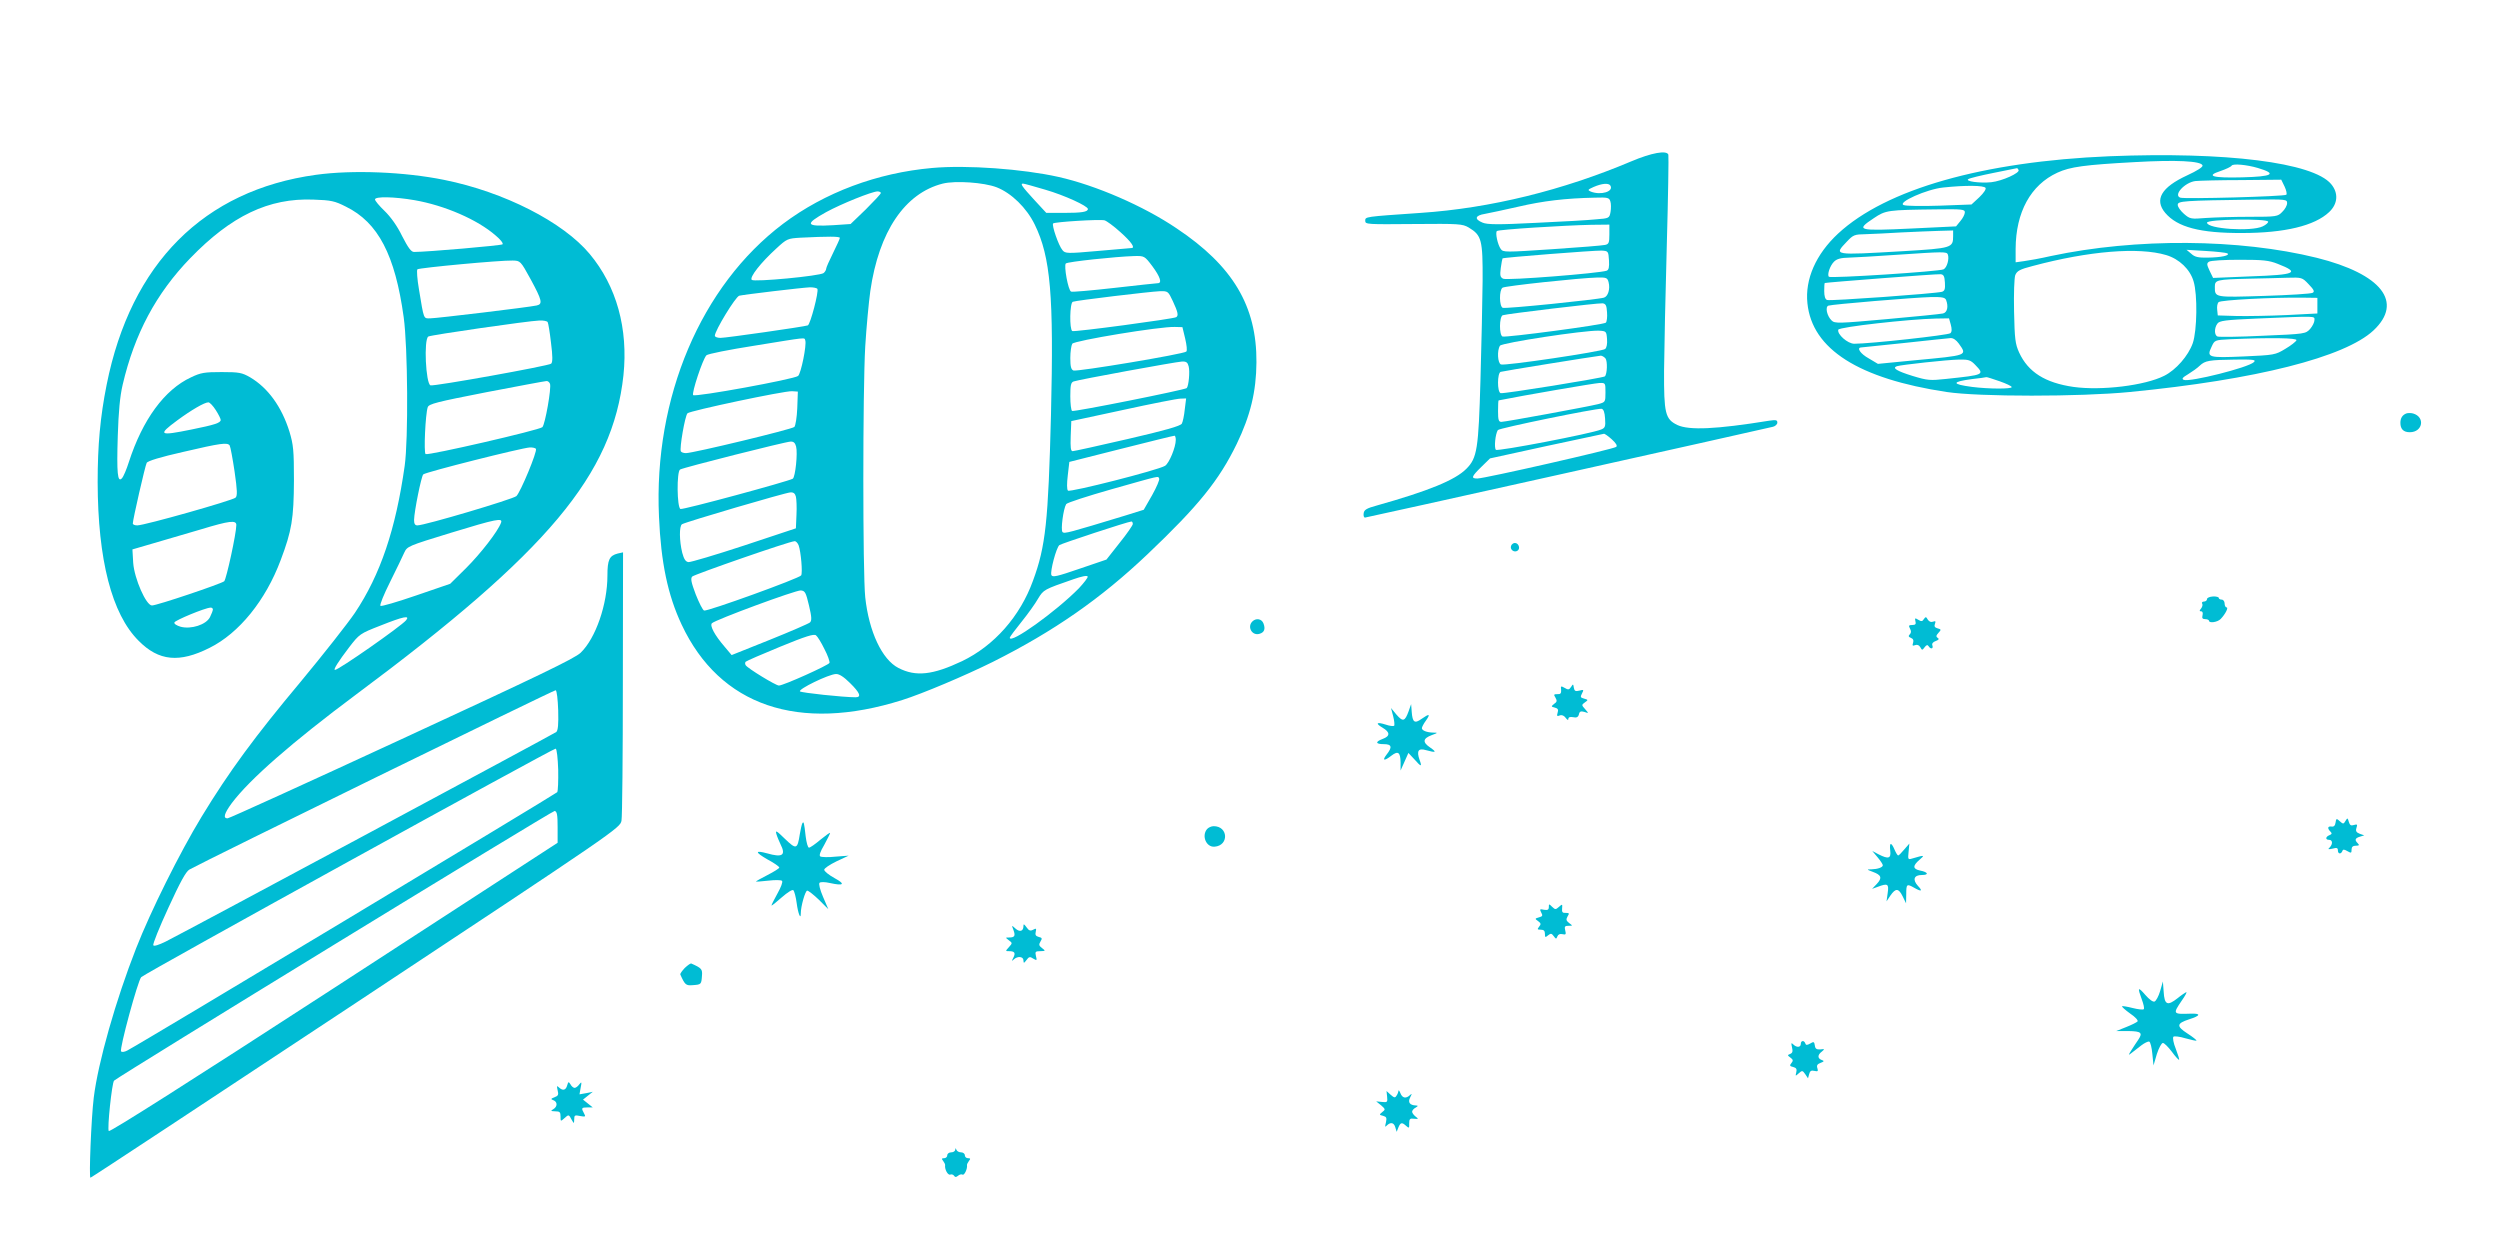 <?xml version="1.0" standalone="no"?>
<!DOCTYPE svg PUBLIC "-//W3C//DTD SVG 20010904//EN"
 "http://www.w3.org/TR/2001/REC-SVG-20010904/DTD/svg10.dtd">
<svg version="1.0" xmlns="http://www.w3.org/2000/svg"
 width="1280pt" height="640pt" viewBox="0 0 1280 640"
 preserveAspectRatio="xMidYMid meet">
<g transform="translate(0,640) scale(0.1,-0.1)"
fill="#00bcd4" stroke="none">
<path d="M8350 5573 c-348 -147 -719 -239 -1076 -263 -290 -20 -284 -19 -284
-41 0 -18 11 -18 248 -16 233 2 249 1 282 -18 66 -40 72 -62 71 -273 -1 -103
-6 -331 -11 -507 -10 -354 -17 -400 -72 -455 -57 -58 -195 -114 -458 -188 -52
-14 -66 -22 -68 -40 -2 -12 1 -22 7 -22 8 0 1975 438 2089 465 12 3 22 13 22
21 0 14 -7 15 -42 10 -272 -44 -410 -50 -470 -22 -62 30 -69 59 -68 279 1 106
7 395 14 642 7 248 10 456 8 463 -8 24 -86 10 -192 -35z m-105 -123 c19 -31
-49 -51 -100 -31 -18 8 -16 10 15 24 42 18 76 21 85 7z m0 -81 c4 -11 4 -36 1
-54 -6 -32 -7 -33 -74 -38 -37 -4 -176 -12 -309 -18 -194 -10 -248 -9 -272 1
-44 18 -39 37 12 45 23 4 101 21 172 37 125 29 239 43 392 46 65 2 72 0 78
-19z m-5 -169 c0 -43 -3 -50 -22 -54 -13 -3 -135 -13 -272 -22 -240 -16 -250
-16 -262 1 -16 22 -29 83 -20 92 7 8 344 29 484 32 l92 1 0 -50z m-2 -133 c2
-35 -1 -49 -12 -53 -35 -13 -512 -51 -530 -41 -15 8 -17 16 -12 55 3 25 8 47
9 49 6 5 467 41 507 40 34 -2 35 -3 38 -50z m-2 -112 c9 -35 -3 -73 -24 -79
-34 -10 -504 -58 -518 -52 -18 7 -19 91 -1 103 13 9 397 50 484 52 48 1 53 -1
59 -24z m-8 -154 c2 -24 -1 -48 -6 -53 -11 -11 -511 -77 -529 -71 -18 7 -17
102 1 109 19 7 486 63 511 61 16 -2 21 -10 23 -46z m0 -137 c2 -25 -2 -45 -10
-51 -16 -13 -513 -87 -533 -79 -17 6 -21 72 -5 96 10 15 430 79 505 77 39 -2
40 -3 43 -43z m-8 -99 c11 -14 9 -80 -3 -92 -9 -8 -522 -91 -534 -86 -18 7
-17 102 0 109 11 4 470 78 513 83 6 0 17 -6 24 -14z m0 -175 c0 -49 -1 -49
-37 -59 -51 -13 -476 -91 -496 -91 -14 0 -17 10 -17 55 0 30 1 55 3 55 129 26
491 88 515 89 32 1 32 1 32 -49z m-2 -133 c3 -41 0 -48 -20 -56 -49 -21 -530
-113 -539 -104 -10 10 -3 81 10 101 6 10 503 112 531 109 10 -2 16 -17 18 -50z
m34 -106 c22 -20 30 -33 23 -39 -11 -11 -674 -162 -711 -162 -34 0 -30 10 21
60 l44 43 288 63 c158 34 291 62 295 63 4 1 22 -12 40 -28z"/>
<path d="M10800 5600 c-646 -27 -1143 -168 -1389 -396 -114 -106 -170 -234
-157 -357 24 -235 262 -386 713 -454 165 -25 682 -25 938 0 646 63 1100 178
1247 315 155 145 42 289 -290 372 -396 98 -925 102 -1362 9 -52 -12 -114 -23
-137 -26 l-43 -6 0 69 c1 188 77 327 214 390 65 30 139 40 396 54 211 12 340
6 347 -17 3 -8 -29 -28 -79 -51 -132 -61 -169 -124 -112 -192 62 -73 178 -104
394 -103 217 0 371 37 445 107 45 42 49 98 10 144 -93 110 -537 166 -1135 142z
m760 -60 c101 -30 77 -44 -80 -48 -152 -4 -189 7 -112 32 29 10 55 22 58 28 7
11 76 5 134 -12z m-1225 -10 c9 -15 -84 -57 -140 -63 -59 -6 -136 5 -117 16 7
5 65 19 130 32 64 13 118 24 119 24 1 1 5 -3 8 -9z m1362 -85 c9 -19 13 -38 9
-42 -8 -9 -523 -23 -543 -15 -37 13 23 78 77 85 19 2 126 5 238 5 l202 2 17
-35z m-1531 -7 c4 -6 -9 -26 -32 -48 l-40 -37 -163 -6 c-89 -3 -172 -2 -184 3
-35 13 119 82 203 90 113 12 208 11 216 -2z m1544 -78 c0 -12 -11 -32 -25 -45
-23 -24 -29 -25 -167 -25 -79 0 -179 -3 -223 -6 -77 -6 -82 -6 -113 21 -17 15
-32 35 -32 46 0 20 25 22 398 27 157 2 162 1 162 -18z m-1650 -47 c0 -10 -10
-30 -23 -45 l-22 -27 -228 -11 c-277 -13 -288 -10 -193 53 61 41 71 42 319 45
134 2 147 0 147 -15z m1553 -48 c1 -5 -11 -16 -28 -24 -58 -28 -285 -13 -285
19 0 18 308 22 313 5z m-1613 -73 c0 -61 -5 -63 -256 -78 -362 -21 -355 -22
-288 49 33 35 39 37 97 38 34 1 116 5 182 9 66 3 153 7 193 8 l72 2 0 -28z
m1091 -98 c67 -20 122 -73 140 -134 21 -68 18 -253 -4 -317 -23 -65 -86 -137
-146 -167 -99 -50 -321 -77 -465 -57 -145 21 -232 76 -278 176 -20 44 -23 69
-26 210 -2 92 1 171 6 186 9 22 23 30 89 47 288 77 543 98 684 56z m313 9 c16
-11 -31 -21 -100 -22 -49 -1 -67 3 -85 20 l-24 20 99 -6 c54 -3 104 -9 110
-12z m-1431 -6 c8 -22 -4 -67 -22 -76 -20 -11 -578 -47 -587 -38 -10 10 5 56
26 77 15 15 35 20 78 21 31 1 138 7 237 14 251 17 262 17 268 2z m1689 -48
c116 -45 94 -56 -139 -64 l-192 -8 -18 37 c-15 32 -15 38 -3 46 8 6 79 10 157
10 120 0 150 -3 195 -21z m-1704 -96 c2 -33 -1 -42 -15 -47 -33 -9 -572 -48
-588 -42 -10 3 -15 19 -15 46 0 22 1 41 3 41 6 3 574 47 592 45 16 -1 21 -9
23 -43z m1862 -8 c27 -28 32 -38 21 -44 -7 -5 -119 -12 -248 -16 -256 -8 -253
-9 -253 47 0 35 10 37 170 41 69 1 159 4 201 5 74 2 76 2 109 -33z m-1856 -81
c13 -34 6 -64 -16 -69 -13 -3 -142 -16 -288 -29 -246 -22 -266 -23 -282 -7
-24 23 -34 69 -17 76 20 7 441 42 525 44 57 1 73 -2 78 -15z m1901 -29 l0 -40
-155 -8 c-85 -4 -200 -6 -255 -5 l-100 3 -3 29 c-2 16 1 33 7 39 11 11 277 25
431 23 l75 -1 0 -40z m-15 -74 c0 -11 -10 -31 -22 -45 -23 -25 -25 -26 -241
-35 -120 -6 -225 -7 -233 -4 -17 6 -18 43 -1 66 10 15 41 19 202 26 312 13
295 14 295 -8z m-1862 -23 c6 -22 6 -37 -2 -44 -10 -10 -412 -54 -492 -54 -34
0 -89 49 -82 72 5 14 362 54 500 57 l67 1 9 -32z m41 -97 c44 -62 49 -60 -229
-86 l-185 -18 -47 28 c-42 23 -63 54 -40 56 4 0 104 11 222 23 118 13 225 24
237 25 13 1 29 -10 42 -28z m1729 17 c-3 -7 -28 -27 -57 -44 -51 -31 -56 -32
-213 -39 -182 -8 -191 -5 -165 49 16 35 16 35 94 39 212 9 345 7 341 -5z
m-1645 -126 c49 -51 48 -51 -148 -72 -83 -9 -96 -8 -172 15 -81 25 -107 41
-81 50 21 7 257 33 319 34 48 1 59 -3 82 -27z m1427 14 c-28 -28 -327 -103
-359 -91 -12 5 -7 12 22 29 21 13 48 32 60 44 28 26 47 29 182 31 95 1 107 -1
95 -13z m-1302 -98 c34 -12 62 -25 62 -30 0 -10 -116 -10 -203 1 -106 14 -106
26 -1 40 38 4 71 9 74 10 3 1 33 -9 68 -21z"/>
<path d="M4773 5540 c-282 -25 -550 -125 -764 -286 -420 -317 -663 -889 -635
-1499 10 -235 45 -402 116 -553 195 -416 599 -554 1130 -386 102 32 322 125
463 195 313 157 553 324 792 551 261 248 366 378 457 565 70 145 100 268 101
418 2 288 -121 494 -409 686 -170 115 -413 220 -604 263 -183 41 -470 62 -647
46z m330 -99 c76 -30 153 -105 195 -191 81 -166 98 -361 83 -975 -14 -545 -27
-672 -92 -848 -66 -183 -199 -333 -363 -412 -150 -71 -237 -81 -326 -35 -84
43 -151 186 -170 362 -13 124 -13 1059 0 1284 6 99 18 226 26 284 44 305 177
501 371 550 65 16 211 6 276 -19z m248 -12 c100 -29 219 -84 219 -99 0 -15
-32 -20 -122 -20 l-91 0 -61 66 c-64 70 -74 84 -58 84 5 0 56 -14 113 -31z
m-841 -17 c0 -5 -35 -42 -77 -84 l-78 -75 -89 -6 c-142 -8 -149 4 -36 67 79
43 233 105 263 106 9 0 17 -4 17 -8z m1227 -201 c56 -50 77 -81 56 -81 -5 0
-82 -7 -173 -15 -157 -14 -166 -13 -180 4 -20 23 -56 128 -48 137 9 8 237 22
263 16 11 -3 48 -30 82 -61z m-1437 -29 c0 -5 -16 -39 -35 -78 -19 -38 -35
-74 -35 -80 0 -6 -6 -16 -13 -22 -18 -15 -356 -47 -368 -35 -13 13 47 89 125
160 55 51 59 52 124 56 141 7 202 7 202 -1z m1600 -145 c40 -54 51 -87 28 -87
-7 0 -107 -11 -222 -24 -116 -13 -215 -22 -222 -19 -15 6 -38 133 -27 144 9 9
254 35 350 38 52 1 53 1 93 -52z m-1715 -116 c8 -14 -36 -182 -49 -187 -20 -7
-418 -64 -447 -64 -16 0 -29 5 -29 11 0 26 106 200 125 205 26 6 319 41 362
43 17 0 34 -3 38 -8z m1820 -63 c26 -56 30 -74 17 -82 -15 -9 -523 -77 -532
-71 -15 9 -13 145 3 150 18 7 395 52 445 54 42 1 43 0 67 -51z m63 -191 c8
-34 11 -62 6 -67 -13 -13 -559 -104 -578 -97 -12 5 -16 20 -16 64 0 32 5 65
10 73 10 16 451 89 525 86 l39 -1 14 -58z m-1945 -10 c8 -22 -22 -171 -37
-182 -22 -17 -526 -109 -537 -98 -9 9 49 185 68 204 7 7 117 29 245 49 278 45
255 43 261 27z m1963 -133 c7 -26 0 -101 -10 -111 -9 -9 -578 -123 -587 -117
-5 3 -9 37 -9 75 0 57 3 71 17 76 24 9 521 100 555 102 22 1 29 -5 34 -25z
m-2004 -214 c-2 -47 -9 -90 -15 -96 -12 -12 -518 -134 -555 -134 -12 0 -23 4
-26 9 -8 13 21 182 34 195 13 13 494 115 535 113 l30 -2 -3 -85z m1984 -6 c-3
-31 -10 -64 -15 -73 -7 -12 -83 -34 -278 -79 -147 -34 -274 -62 -281 -62 -10
0 -12 19 -10 77 l3 77 265 57 c146 32 278 58 294 58 l29 1 -7 -56z m-46 -156
c0 -38 -34 -120 -55 -133 -35 -22 -487 -137 -497 -127 -6 6 -6 36 -1 78 l8 69
265 67 c146 37 268 67 273 67 4 1 7 -9 7 -21z m-1944 -34 c9 -34 -4 -157 -17
-165 -24 -14 -562 -160 -575 -155 -18 7 -20 191 -2 202 16 10 538 142 565 143
16 1 24 -6 29 -25z m1859 -164 c3 -6 -13 -44 -36 -85 l-43 -75 -96 -30 c-290
-88 -310 -94 -320 -84 -10 10 4 119 19 143 4 7 109 41 232 76 259 73 236 68
244 55z m-1860 -93 c3 -12 5 -54 3 -92 l-3 -70 -265 -88 c-146 -48 -274 -86
-285 -85 -15 2 -23 15 -32 48 -15 61 -16 137 -1 146 20 12 530 162 555 163 16
1 24 -6 28 -22z m1725 -140 c0 -6 -30 -50 -68 -97 l-67 -85 -138 -47 c-116
-40 -139 -45 -144 -32 -7 19 25 140 41 153 10 8 350 120 369 121 4 0 7 -6 7
-13z m-1711 -109 c12 -34 21 -141 13 -154 -9 -15 -482 -186 -497 -180 -7 2
-26 40 -43 83 -23 61 -27 81 -18 91 11 11 496 180 524 181 7 1 16 -9 21 -21z
m1435 -220 c-117 -119 -354 -289 -354 -253 0 4 27 40 60 81 33 41 71 94 85
119 28 46 30 47 180 99 43 15 71 21 74 14 2 -5 -19 -32 -45 -60z m-1382 -88
c14 -59 15 -77 5 -87 -7 -6 -99 -46 -206 -89 l-195 -78 -37 44 c-50 58 -76
107 -64 119 18 18 430 170 455 168 22 -2 26 -10 42 -77z m79 -223 c17 -32 28
-64 26 -71 -5 -12 -236 -116 -259 -116 -16 0 -160 88 -170 104 -4 6 -4 14 0
18 4 4 84 39 177 77 129 53 173 67 183 58 8 -6 27 -37 43 -70z m131 -174 c51
-50 60 -73 29 -73 -64 0 -278 23 -285 30 -11 11 147 88 184 89 16 1 40 -14 72
-46z"/>
<path d="M1618 5505 c-574 -79 -948 -453 -1072 -1075 -33 -165 -46 -310 -46
-499 1 -397 72 -675 210 -812 103 -104 208 -114 363 -36 151 75 287 243 364
449 57 151 67 212 68 408 0 156 -3 183 -23 250 -40 128 -110 224 -201 278 -42
24 -56 27 -146 27 -88 0 -107 -3 -157 -27 -136 -63 -248 -217 -318 -433 -12
-38 -28 -76 -36 -84 -22 -24 -27 26 -21 217 4 125 11 202 25 262 61 261 171
467 346 648 210 217 402 309 631 300 90 -3 109 -7 166 -36 165 -81 252 -247
296 -567 21 -152 24 -625 5 -760 -46 -325 -124 -557 -255 -753 -36 -53 -161
-212 -278 -353 -235 -281 -366 -459 -507 -691 -113 -186 -261 -484 -335 -673
-104 -265 -195 -585 -217 -765 -13 -107 -25 -410 -17 -410 4 0 615 403 1359
895 1338 885 1353 896 1360 933 4 20 7 338 7 706 l1 668 -27 -6 c-43 -11 -53
-32 -53 -113 0 -147 -60 -321 -137 -395 -30 -29 -217 -119 -916 -442 -482
-223 -884 -406 -892 -406 -24 0 -17 25 21 77 92 123 311 314 637 557 984 732
1314 1126 1369 1634 25 239 -35 457 -173 622 -136 163 -437 317 -745 379 -202
41 -467 52 -656 26z m505 -130 c154 -27 321 -99 415 -181 24 -20 40 -40 35
-45 -7 -6 -385 -39 -453 -39 -15 0 -30 21 -61 81 -25 52 -59 99 -90 129 -27
26 -49 52 -49 59 0 16 99 14 203 -4z m594 -405 c58 -107 63 -127 31 -134 -40
-9 -514 -66 -546 -66 -34 0 -31 -9 -57 149 -9 52 -12 97 -8 102 9 8 427 47
488 45 39 -1 40 -1 92 -96z m87 -219 c3 -4 11 -52 17 -105 9 -70 9 -100 1
-108 -11 -11 -600 -117 -618 -111 -24 9 -35 235 -11 250 14 8 511 80 569 82
20 1 39 -3 42 -8z m12 -316 c8 -21 -25 -208 -39 -222 -15 -15 -584 -146 -598
-138 -10 7 -1 205 11 240 6 17 45 27 301 77 162 31 300 57 307 57 7 1 15 -6
18 -14z m-1711 -135 c14 -22 25 -44 25 -50 0 -15 -30 -25 -149 -49 -167 -34
-176 -29 -73 47 72 53 139 92 159 92 7 0 24 -18 38 -40z m71 -181 c4 -7 15
-66 25 -133 14 -98 15 -124 5 -134 -14 -14 -466 -142 -503 -142 -13 0 -23 4
-23 10 0 19 63 295 71 310 5 10 71 30 186 56 193 45 228 50 239 33z m1568 -17
c8 -13 -79 -222 -100 -242 -18 -16 -469 -150 -507 -150 -12 0 -17 8 -17 28 1
45 37 223 47 233 12 12 505 136 545 138 15 1 29 -3 32 -7z m-179 -379 c-16
-44 -104 -157 -178 -231 l-82 -81 -175 -60 c-96 -33 -178 -57 -182 -53 -5 5
18 60 50 124 31 63 64 130 72 149 15 32 20 34 235 100 239 73 271 79 260 52z
m-1355 -11 c0 -43 -51 -277 -62 -288 -15 -13 -344 -124 -370 -124 -30 0 -90
137 -96 218 l-4 69 113 33 c63 18 170 50 239 70 145 44 180 48 180 22z m-120
-432 c0 -6 -7 -24 -15 -40 -20 -39 -97 -63 -150 -49 -20 6 -35 15 -32 22 3 11
157 75 185 76 6 1 12 -4 12 -9z m989 -56 c-26 -31 -345 -254 -364 -254 -10 0
17 43 72 115 53 69 56 71 161 112 118 47 153 54 131 27z m779 -461 c2 -72 -1
-103 -10 -111 -13 -10 -1887 -1016 -2000 -1073 -35 -17 -59 -25 -63 -19 -4 6
31 92 77 192 61 133 90 186 108 196 82 46 1867 920 1875 918 6 -2 11 -47 13
-103z m0 -304 c1 -57 -1 -109 -5 -115 -7 -9 -2125 -1283 -2202 -1323 -13 -7
-27 -9 -31 -4 -10 10 86 363 103 380 21 21 2112 1173 2122 1170 6 -2 11 -50
13 -108z m-3 -294 l0 -80 -1144 -743 c-738 -479 -1148 -739 -1154 -733 -9 9
16 247 27 258 22 22 2245 1383 2256 1381 12 -3 15 -20 15 -83z"/>
<path d="M12320 4283 c-20 -8 -30 -24 -30 -48 0 -32 16 -48 48 -48 67 0 80 78
17 96 -11 3 -27 3 -35 0z"/>
<path d="M7737 3606 c-8 -19 15 -37 32 -26 17 10 7 40 -13 40 -7 0 -16 -6 -19
-14z"/>
<path d="M11300 3333 c0 -7 -7 -13 -16 -13 -8 0 -12 -5 -9 -10 4 -6 1 -17 -5
-25 -10 -12 -10 -15 0 -15 7 0 10 -8 7 -20 -4 -15 0 -20 14 -20 10 0 19 -4 19
-8 0 -14 44 -8 60 9 24 25 41 59 30 59 -5 0 -10 9 -10 20 0 11 -7 20 -15 20
-8 0 -15 4 -15 9 0 4 -13 8 -30 7 -17 -1 -30 -7 -30 -13z"/>
<path d="M9807 3219 c4 -14 0 -19 -16 -19 -18 0 -20 -3 -12 -18 7 -13 7 -22
-1 -30 -8 -8 -7 -13 6 -18 11 -4 15 -13 11 -25 -5 -15 -3 -17 11 -12 10 4 20
0 26 -11 9 -16 10 -16 22 0 9 12 15 14 20 6 10 -17 26 -15 20 3 -4 9 2 18 17
23 16 6 19 11 10 16 -9 6 -9 12 4 26 15 16 14 18 -5 23 -14 4 -18 10 -13 23 5
13 3 16 -10 11 -10 -4 -20 0 -27 11 -8 15 -11 15 -20 2 -7 -12 -13 -13 -29 -3
-16 10 -18 9 -14 -8z"/>
<path d="M6412 3218 c-28 -28 -1 -75 37 -63 24 7 31 24 20 53 -9 24 -38 29
-57 10z"/>
<path d="M8044 2883 c-10 -15 -15 -16 -33 -5 -19 11 -21 10 -18 -10 1 -18 -3
-23 -19 -22 -19 0 -20 -2 -10 -18 9 -16 8 -22 -7 -32 -16 -13 -16 -14 4 -19
16 -4 19 -11 14 -26 -5 -17 -3 -20 11 -14 11 4 22 -1 30 -12 9 -12 14 -14 14
-6 0 9 9 12 24 9 18 -4 26 0 30 14 3 16 10 18 28 13 23 -8 23 -8 4 14 -19 21
-19 22 -1 35 17 12 17 13 -4 19 -19 5 -21 8 -11 27 10 19 9 20 -14 14 -20 -5
-25 -2 -28 15 -3 20 -4 20 -14 4z"/>
<path d="M7212 2758 c-19 -52 -29 -55 -62 -17 l-28 34 11 -42 c6 -23 8 -45 5
-49 -4 -3 -23 -1 -43 6 -47 15 -55 7 -16 -16 39 -23 39 -43 1 -57 -40 -15 -38
-27 5 -27 41 0 45 -15 14 -54 -24 -31 -12 -34 25 -5 34 26 46 18 47 -34 l0
-42 20 45 20 45 30 -32 c36 -41 41 -41 27 -3 -16 46 -6 61 34 49 51 -14 56
-11 20 14 -40 27 -37 46 8 63 33 12 33 13 8 13 -34 1 -58 11 -58 23 0 5 9 23
21 39 24 34 18 37 -23 8 -35 -25 -46 -18 -50 36 l-3 40 -13 -37z"/>
<path d="M11958 2188 c-2 -15 -9 -22 -20 -20 -21 3 -23 -9 -6 -26 9 -9 7 -13
-5 -18 -21 -8 -22 -24 -2 -24 18 0 20 -21 3 -39 -11 -10 -8 -11 15 -6 21 6 27
4 27 -9 0 -19 16 -21 23 -3 3 9 9 9 26 -1 19 -11 21 -10 21 8 0 14 7 20 22 20
17 0 19 3 10 12 -17 17 -15 26 10 34 l23 7 -23 8 c-18 7 -22 14 -17 30 6 18 4
20 -13 15 -15 -5 -21 -1 -26 16 -6 21 -7 22 -17 5 -10 -17 -12 -17 -29 -2 -17
16 -19 15 -22 -7z"/>
<path d="M4108 2185 c-3 -6 -9 -31 -13 -56 -12 -78 -18 -80 -76 -24 -43 42
-50 46 -44 25 4 -14 14 -37 21 -52 29 -57 11 -70 -69 -47 -63 17 -62 6 2 -31
34 -18 61 -37 61 -42 0 -4 -27 -21 -60 -38 -33 -17 -60 -32 -60 -33 0 -2 28 0
63 4 34 4 66 4 71 -1 5 -5 -5 -32 -23 -64 -17 -31 -31 -58 -31 -62 0 -3 23 15
52 41 31 27 55 42 60 37 5 -5 13 -35 17 -66 7 -53 21 -88 21 -53 0 37 23 117
33 117 6 0 33 -21 60 -47 l48 -48 -27 63 c-16 37 -23 67 -18 72 5 5 27 5 53
-1 72 -16 81 -6 24 25 -29 16 -53 35 -53 43 0 7 28 26 63 43 l62 29 -67 -5
c-36 -4 -71 -3 -78 1 -7 4 -1 24 20 59 16 30 30 57 30 61 0 4 -22 -12 -49 -34
-27 -23 -53 -41 -59 -41 -6 0 -13 26 -17 58 -8 72 -10 78 -17 67z"/>
<path d="M6180 2155 c-29 -35 -4 -94 39 -90 74 6 70 105 -5 105 -12 0 -27 -7
-34 -15z"/>
<path d="M9678 2045 c5 -41 -9 -45 -60 -19 l-32 17 27 -32 c15 -18 27 -36 27
-41 0 -11 -26 -20 -58 -21 -26 0 -25 -1 7 -13 44 -16 49 -31 20 -62 l-24 -25
28 10 c52 20 59 16 52 -31 l-6 -43 20 30 c27 39 42 38 63 -5 l17 -35 1 48 c0
51 3 53 40 32 38 -22 46 -18 20 9 -29 32 -21 56 20 56 38 0 32 15 -10 23 -37
8 -38 24 -2 55 29 25 26 25 -39 6 -20 -6 -21 -4 -17 35 l4 42 -26 -30 c-14
-17 -28 -31 -31 -31 -4 0 -12 14 -19 30 -17 40 -27 38 -22 -5z"/>
<path d="M7930 1756 c0 -14 -6 -17 -25 -14 -21 5 -23 3 -14 -14 9 -16 7 -20
-12 -25 -21 -6 -21 -7 -4 -19 15 -11 16 -16 5 -29 -10 -13 -9 -15 9 -15 15 0
21 -6 21 -21 0 -19 2 -20 16 -8 14 11 18 11 29 -4 12 -16 13 -16 19 -1 4 10
13 14 26 11 17 -4 19 -1 14 19 -5 20 -2 24 17 24 22 0 22 0 3 14 -15 12 -17
18 -8 34 10 16 9 18 -10 18 -16 -1 -20 4 -18 23 2 23 1 23 -16 8 -17 -15 -19
-15 -35 0 -16 16 -17 16 -17 -1z"/>
<path d="M5240 1658 c0 -26 -19 -32 -41 -12 -20 18 -20 18 -10 -8 11 -30 6
-38 -23 -38 -19 0 -19 0 -1 -14 19 -14 19 -15 1 -35 -19 -21 -19 -21 1 -21 28
0 34 -9 21 -34 -9 -17 -8 -19 3 -8 19 18 49 15 49 -5 1 -16 2 -16 16 2 12 17
18 18 34 7 19 -11 20 -10 14 13 -5 22 -3 25 22 25 28 1 28 1 9 16 -16 12 -17
18 -8 33 10 16 9 20 -9 24 -15 4 -19 11 -15 26 4 18 2 19 -13 11 -15 -8 -22
-5 -34 12 -13 18 -16 19 -16 6z"/>
<path d="M3506 1444 c-14 -15 -24 -29 -23 -33 24 -54 29 -58 64 -55 43 3 44 4
47 47 3 35 -1 40 -55 64 -4 1 -18 -9 -33 -23z"/>
<path d="M11060 1326 c-8 -27 -21 -51 -29 -54 -8 -3 -27 11 -47 34 -38 44 -41
39 -18 -23 9 -24 14 -46 10 -50 -3 -4 -29 -1 -57 6 -27 7 -52 11 -54 9 -3 -2
16 -19 41 -37 27 -18 43 -36 38 -41 -5 -5 -31 -18 -59 -29 l-50 -20 63 0 c66
-1 74 -9 49 -46 -8 -11 -22 -33 -33 -50 -19 -30 -18 -30 1 -15 11 8 33 25 49
38 16 12 34 21 40 19 6 -2 13 -30 16 -63 l6 -59 17 58 c10 31 24 57 31 57 7 0
27 -20 46 -45 18 -25 35 -43 37 -41 2 2 -6 27 -17 56 -12 29 -17 57 -12 62 4
4 32 1 61 -8 29 -8 55 -14 57 -12 2 2 -19 19 -47 37 -57 37 -55 51 9 72 60 19
63 31 7 29 -90 -3 -91 -2 -45 66 17 24 28 44 24 44 -3 0 -24 -14 -45 -31 -52
-41 -67 -34 -71 33 l-4 53 -14 -49z"/>
<path d="M9220 1055 c0 -18 -21 -20 -39 -2 -10 10 -11 7 -6 -15 5 -21 3 -29
-9 -34 -15 -6 -15 -7 1 -19 14 -10 15 -16 5 -28 -10 -12 -9 -16 9 -20 16 -4
20 -11 16 -27 -5 -21 -5 -21 13 -5 17 15 19 15 33 -5 l14 -21 6 22 c4 16 11
20 27 16 17 -4 20 -2 15 14 -5 14 0 21 16 27 19 7 20 10 6 15 -22 8 -22 26 1
43 15 13 15 14 -8 11 -19 -1 -26 3 -28 20 -3 20 -6 21 -24 10 -16 -9 -22 -9
-25 1 -6 17 -23 15 -23 -3z"/>
<path d="M2904 843 c-7 -26 -23 -29 -43 -10 -10 10 -11 7 -6 -15 6 -23 3 -29
-16 -36 -19 -7 -20 -10 -6 -15 22 -8 22 -33 0 -46 -15 -9 -14 -10 10 -11 23 0
27 -4 27 -27 0 -25 0 -26 20 -8 22 20 22 20 38 -10 11 -19 11 -19 12 4 0 21 3
23 30 17 28 -5 30 -4 20 14 -15 27 -13 30 18 30 l27 0 -25 20 -25 20 25 20 25
20 -34 -7 -34 -6 6 34 c6 30 5 32 -7 17 -7 -10 -18 -18 -24 -18 -6 0 -16 8
-21 18 -10 15 -11 15 -17 -5z"/>
<path d="M7160 815 c0 -5 -4 -17 -10 -25 -7 -12 -12 -11 -30 5 l-21 19 3 -29
c3 -28 1 -30 -26 -27 l-30 3 25 -20 c23 -20 23 -22 6 -35 -16 -13 -16 -14 4
-19 18 -5 20 -10 15 -34 -6 -23 -5 -26 5 -15 19 18 36 15 43 -10 l7 -23 9 23
c11 26 18 27 40 7 14 -13 16 -11 15 13 0 23 4 27 25 24 23 -2 24 -1 8 11 -10
8 -18 19 -18 25 0 6 8 16 18 21 13 8 14 10 2 11 -32 1 -43 16 -30 41 10 20 10
22 -1 12 -20 -19 -39 -16 -49 10 -5 12 -9 18 -10 12z"/>
<path d="M4891 513 c-1 -7 -10 -13 -21 -13 -11 0 -20 -7 -20 -15 0 -8 -7 -15
-16 -15 -13 0 -14 -3 -5 -14 6 -8 11 -18 10 -22 -3 -21 14 -52 26 -48 7 3 16
0 20 -6 5 -8 10 -8 20 0 8 7 18 9 23 6 9 -6 26 30 23 48 -1 4 4 14 10 22 9 11
8 14 -5 14 -9 0 -16 7 -16 15 0 8 -9 15 -19 15 -11 0 -22 6 -24 13 -4 10 -6
10 -6 0z"/>
</g>
</svg>
